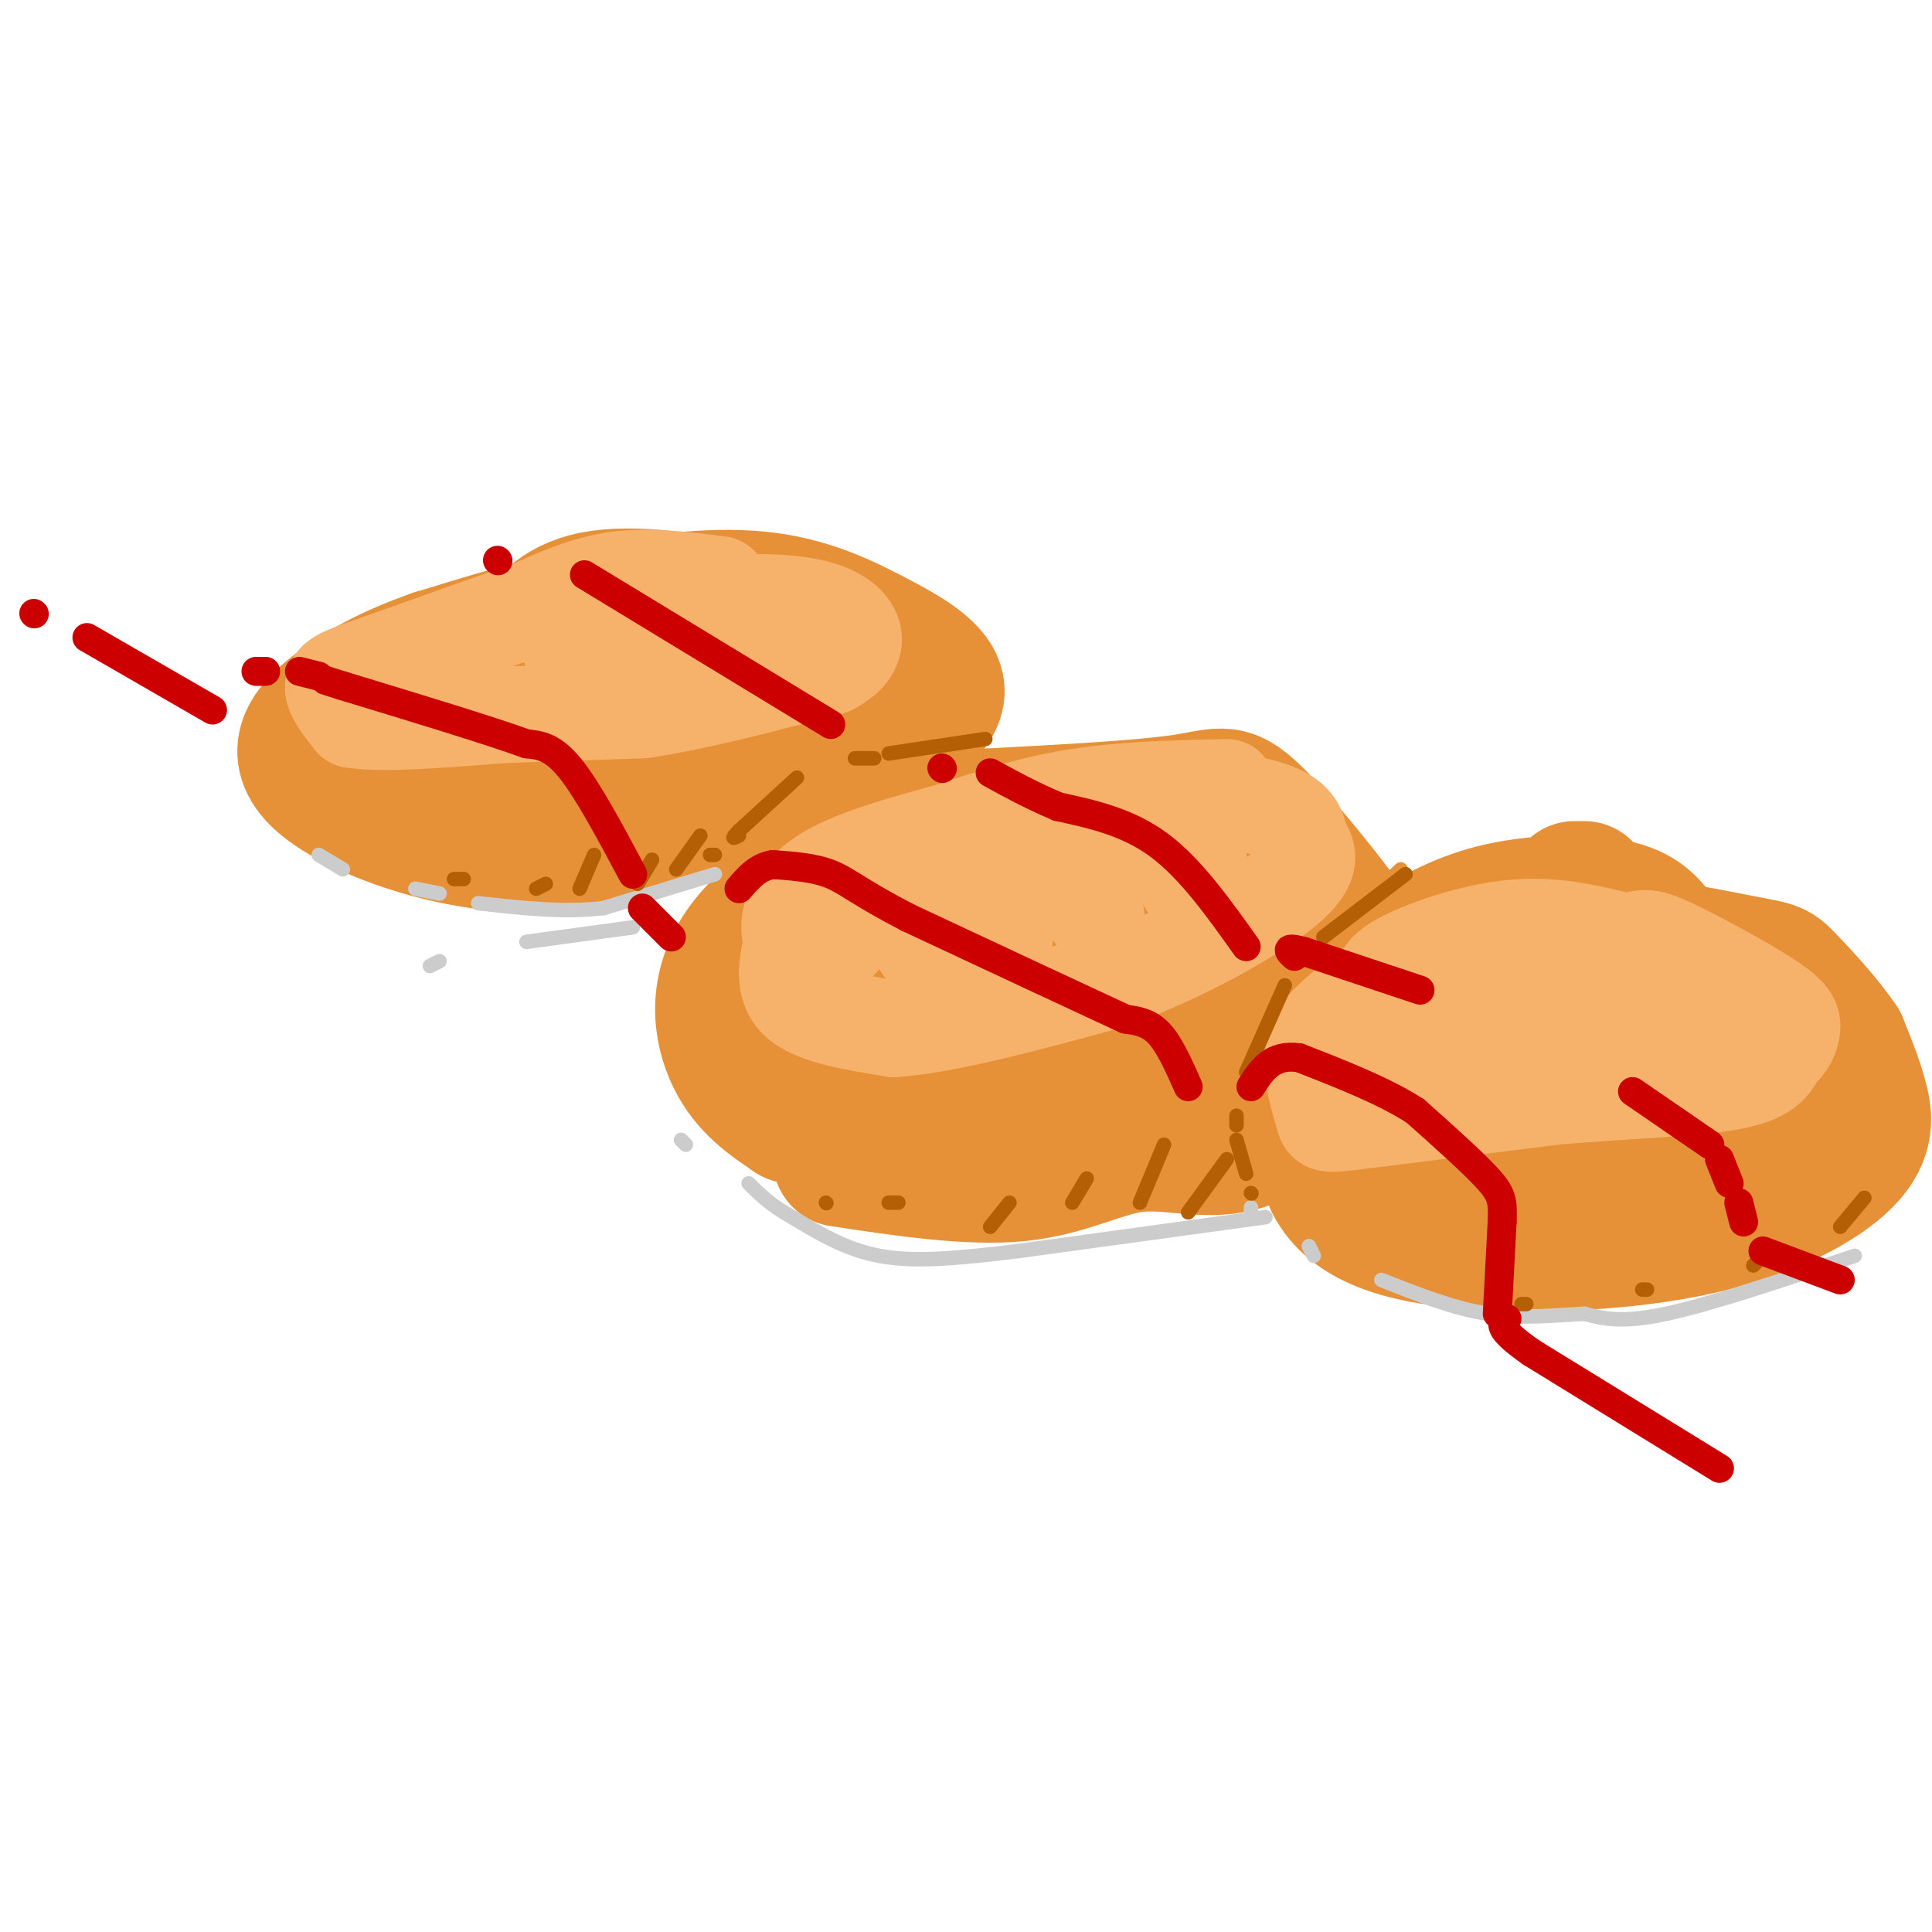 <svg viewBox='0 0 400 400' version='1.1' xmlns='http://www.w3.org/2000/svg' xmlns:xlink='http://www.w3.org/1999/xlink'><g fill='none' stroke='rgb(230,145,56)' stroke-width='28' stroke-linecap='round' stroke-linejoin='round'><path d='M174,240c13.429,2.024 26.857,4.048 37,3c10.143,-1.048 17.000,-5.167 24,-6c7.000,-0.833 14.143,1.619 21,0c6.857,-1.619 13.429,-7.310 20,-13'/><path d='M276,224c4.489,-4.258 5.711,-8.403 8,-11c2.289,-2.597 5.644,-3.644 1,-12c-4.644,-8.356 -17.289,-24.019 -24,-31c-6.711,-6.981 -7.489,-5.280 -16,-4c-8.511,1.280 -24.756,2.140 -41,3'/><path d='M204,169c-9.699,0.879 -13.445,1.576 -22,6c-8.555,4.424 -21.919,12.576 -28,21c-6.081,8.424 -4.880,17.121 -2,23c2.880,5.879 7.440,8.939 12,12'/><path d='M164,231c13.255,2.783 40.392,3.740 59,1c18.608,-2.740 28.687,-9.178 35,-14c6.313,-4.822 8.860,-8.030 8,-12c-0.860,-3.970 -5.127,-8.703 -11,-12c-5.873,-3.297 -13.350,-5.157 -19,-6c-5.650,-0.843 -9.471,-0.669 -16,2c-6.529,2.669 -15.764,7.835 -25,13'/><path d='M195,203c-4.709,3.112 -3.981,4.392 -1,7c2.981,2.608 8.216,6.545 15,6c6.784,-0.545 15.116,-5.573 18,-9c2.884,-3.427 0.321,-5.253 -5,-7c-5.321,-1.747 -13.399,-3.416 -20,-3c-6.601,0.416 -11.727,2.917 -17,5c-5.273,2.083 -10.695,3.749 -5,6c5.695,2.251 22.506,5.088 31,5c8.494,-0.088 8.672,-3.101 10,-7c1.328,-3.899 3.808,-8.686 2,-10c-1.808,-1.314 -7.904,0.843 -14,3'/><path d='M209,199c-3.269,1.003 -4.441,2.010 -1,4c3.441,1.990 11.494,4.962 19,6c7.506,1.038 14.465,0.143 18,-1c3.535,-1.143 3.648,-2.534 4,-4c0.352,-1.466 0.945,-3.006 0,-5c-0.945,-1.994 -3.426,-4.441 -9,-6c-5.574,-1.559 -14.240,-2.231 -21,0c-6.760,2.231 -11.615,7.364 -14,10c-2.385,2.636 -2.301,2.775 2,3c4.301,0.225 12.818,0.535 17,0c4.182,-0.535 4.028,-1.917 1,-5c-3.028,-3.083 -8.931,-7.869 -13,-10c-4.069,-2.131 -6.306,-1.609 -10,0c-3.694,1.609 -8.847,4.304 -14,7'/><path d='M184,210c-2.911,-1.533 -5.822,-3.067 -8,-3c-2.178,0.067 -3.622,1.733 -2,3c1.622,1.267 6.311,2.133 11,3'/><path d='M163,159c6.413,-1.134 12.826,-2.268 19,-5c6.174,-2.732 12.107,-7.064 12,-11c-0.107,-3.936 -6.256,-7.478 -13,-11c-6.744,-3.522 -14.085,-7.025 -24,-8c-9.915,-0.975 -22.404,0.579 -34,3c-11.596,2.421 -22.298,5.711 -33,9'/><path d='M90,136c-9.223,3.223 -15.781,6.781 -21,11c-5.219,4.219 -9.097,9.097 -2,15c7.097,5.903 25.171,12.829 43,13c17.829,0.171 35.415,-6.415 53,-13'/><path d='M163,162c10.268,-3.292 9.440,-5.023 10,-8c0.560,-2.977 2.510,-7.199 3,-10c0.490,-2.801 -0.480,-4.182 -4,-7c-3.520,-2.818 -9.592,-7.074 -19,-10c-9.408,-2.926 -22.154,-4.522 -30,-3c-7.846,1.522 -10.793,6.163 -13,9c-2.207,2.837 -3.675,3.872 -5,7c-1.325,3.128 -2.507,8.349 -1,12c1.507,3.651 5.704,5.731 9,7c3.296,1.269 5.693,1.727 10,0c4.307,-1.727 10.526,-5.638 13,-9c2.474,-3.362 1.205,-6.174 -3,-9c-4.205,-2.826 -11.344,-5.664 -17,-5c-5.656,0.664 -9.828,4.832 -14,9'/><path d='M102,145c-3.105,2.988 -3.868,5.958 1,8c4.868,2.042 15.368,3.155 23,2c7.632,-1.155 12.398,-4.579 15,-8c2.602,-3.421 3.041,-6.841 2,-10c-1.041,-3.159 -3.562,-6.059 -10,-7c-6.438,-0.941 -16.792,0.077 -22,2c-5.208,1.923 -5.270,4.751 -6,7c-0.730,2.249 -2.129,3.919 3,6c5.129,2.081 16.787,4.571 26,5c9.213,0.429 15.983,-1.204 21,-4c5.017,-2.796 8.281,-6.755 6,-10c-2.281,-3.245 -10.106,-5.777 -15,-7c-4.894,-1.223 -6.856,-1.137 -12,0c-5.144,1.137 -13.470,3.325 -19,6c-5.530,2.675 -8.265,5.838 -11,9'/><path d='M104,144c-2.976,4.450 -4.916,11.076 -6,14c-1.084,2.924 -1.313,2.148 3,2c4.313,-0.148 13.167,0.334 19,-1c5.833,-1.334 8.645,-4.483 9,-8c0.355,-3.517 -1.747,-7.402 -6,-10c-4.253,-2.598 -10.656,-3.909 -17,-2c-6.344,1.909 -12.628,7.037 -16,11c-3.372,3.963 -3.832,6.761 -3,9c0.832,2.239 2.955,3.921 8,5c5.045,1.079 13.012,1.557 18,1c4.988,-0.557 6.997,-2.149 10,-5c3.003,-2.851 7.001,-6.960 4,-10c-3.001,-3.040 -13.000,-5.011 -18,-4c-5.000,1.011 -5.000,5.006 -5,9'/><path d='M104,155c-0.833,1.500 -0.417,0.750 0,0'/><path d='M326,184c0.000,0.000 2.000,0.000 2,0'/><path d='M344,195c-1.783,-2.810 -3.566,-5.620 -9,-7c-5.434,-1.380 -14.518,-1.329 -22,0c-7.482,1.329 -13.360,3.935 -20,8c-6.640,4.065 -14.040,9.590 -17,18c-2.960,8.410 -1.480,19.705 0,31'/><path d='M276,245c3.900,7.515 13.650,10.801 28,12c14.350,1.199 33.300,0.311 48,-3c14.700,-3.311 25.150,-9.045 30,-14c4.850,-4.955 4.100,-9.130 3,-13c-1.100,-3.870 -2.550,-7.435 -4,-11'/><path d='M381,216c-2.971,-4.514 -8.399,-10.297 -11,-13c-2.601,-2.703 -2.375,-2.324 -11,-4c-8.625,-1.676 -26.102,-5.408 -39,-3c-12.898,2.408 -21.219,10.954 -26,17c-4.781,6.046 -6.022,9.592 -5,14c1.022,4.408 4.307,9.679 11,12c6.693,2.321 16.793,1.694 24,0c7.207,-1.694 11.519,-4.454 15,-7c3.481,-2.546 6.129,-4.878 7,-8c0.871,-3.122 -0.037,-7.035 -3,-9c-2.963,-1.965 -7.982,-1.983 -13,-2'/><path d='M330,213c-3.297,0.722 -5.040,3.526 -5,6c0.040,2.474 1.861,4.619 5,7c3.139,2.381 7.594,4.997 13,6c5.406,1.003 11.761,0.391 15,-2c3.239,-2.391 3.361,-6.563 2,-12c-1.361,-5.437 -4.207,-12.139 -10,-14c-5.793,-1.861 -14.535,1.118 -19,3c-4.465,1.882 -4.653,2.668 -6,5c-1.347,2.332 -3.854,6.212 -3,10c0.854,3.788 5.068,7.484 9,10c3.932,2.516 7.582,3.850 12,5c4.418,1.150 9.605,2.115 11,-3c1.395,-5.115 -1.002,-16.309 -4,-23c-2.998,-6.691 -6.596,-8.879 -10,-10c-3.404,-1.121 -6.613,-1.177 -11,0c-4.387,1.177 -9.950,3.586 -16,7c-6.050,3.414 -12.586,7.833 -16,11c-3.414,3.167 -3.707,5.084 -4,7'/><path d='M293,226c-0.946,1.848 -1.310,2.968 2,5c3.310,2.032 10.296,4.975 15,5c4.704,0.025 7.128,-2.869 7,-7c-0.128,-4.131 -2.807,-9.499 -5,-12c-2.193,-2.501 -3.898,-2.135 -7,-1c-3.102,1.135 -7.601,3.039 -10,5c-2.399,1.961 -2.700,3.981 -3,6'/></g>
<g fill='none' stroke='rgb(246,178,107)' stroke-width='20' stroke-linecap='round' stroke-linejoin='round'><path d='M149,121c-7.250,-0.917 -14.500,-1.833 -21,-1c-6.500,0.833 -12.250,3.417 -18,6'/><path d='M110,126c-8.167,2.833 -19.583,6.917 -31,11'/><path d='M79,137c-7.222,2.511 -9.778,3.289 -10,5c-0.222,1.711 1.889,4.356 4,7'/><path d='M73,149c5.833,1.000 18.417,0.000 31,-1'/><path d='M104,148c10.000,-0.333 19.500,-0.667 29,-1'/><path d='M133,147c11.333,-1.667 25.167,-5.333 39,-9'/><path d='M172,138c7.131,-3.726 5.458,-8.542 0,-11c-5.458,-2.458 -14.702,-2.560 -22,-2c-7.298,0.560 -12.649,1.780 -18,3'/><path d='M132,128c-5.333,1.500 -9.667,3.750 -14,6'/><path d='M144,135c0.000,0.000 -13.000,-1.000 -13,-1'/><path d='M254,163c-10.750,0.250 -21.500,0.500 -31,2c-9.500,1.500 -17.750,4.250 -26,7'/><path d='M197,172c-8.917,2.429 -18.208,5.000 -24,8c-5.792,3.000 -8.083,6.429 -9,9c-0.917,2.571 -0.458,4.286 0,6'/><path d='M164,195c-0.667,3.333 -2.333,8.667 1,12c3.333,3.333 11.667,4.667 20,6'/><path d='M185,213c10.833,-0.667 27.917,-5.333 45,-10'/><path d='M230,203c14.867,-5.333 29.533,-13.667 36,-19c6.467,-5.333 4.733,-7.667 3,-10'/><path d='M269,174c-0.004,-2.740 -1.513,-4.588 -5,-6c-3.487,-1.412 -8.953,-2.386 -13,-1c-4.047,1.386 -6.676,5.134 -7,9c-0.324,3.866 1.655,7.851 3,8c1.345,0.149 2.054,-3.537 1,-6c-1.054,-2.463 -3.873,-3.704 -8,-3c-4.127,0.704 -9.564,3.352 -15,6'/><path d='M225,181c-1.529,3.466 2.149,9.132 2,9c-0.149,-0.132 -4.126,-6.062 -7,-9c-2.874,-2.938 -4.647,-2.886 -7,-2c-2.353,0.886 -5.286,2.605 -6,6c-0.714,3.395 0.792,8.465 1,9c0.208,0.535 -0.882,-3.465 -3,-6c-2.118,-2.535 -5.262,-3.606 -8,-3c-2.738,0.606 -5.068,2.887 -6,5c-0.932,2.113 -0.466,4.056 0,6'/><path d='M191,196c-0.667,-0.476 -2.333,-4.667 -4,-7c-1.667,-2.333 -3.333,-2.810 -6,-1c-2.667,1.810 -6.333,5.905 -10,10'/><path d='M340,196c-8.133,-2.244 -16.267,-4.489 -25,-4c-8.733,0.489 -18.067,3.711 -23,6c-4.933,2.289 -5.467,3.644 -6,5'/><path d='M286,203c-3.511,2.600 -9.289,6.600 -12,10c-2.711,3.400 -2.356,6.200 -2,9'/><path d='M272,222c0.143,3.310 1.500,7.083 2,9c0.500,1.917 0.143,1.976 8,1c7.857,-0.976 23.929,-2.988 40,-5'/><path d='M322,227c13.778,-1.178 28.222,-1.622 36,-3c7.778,-1.378 8.889,-3.689 10,-6'/><path d='M368,218c2.232,-1.867 2.811,-3.533 3,-5c0.189,-1.467 -0.011,-2.733 -5,-6c-4.989,-3.267 -14.766,-8.533 -20,-11c-5.234,-2.467 -5.924,-2.133 -11,0c-5.076,2.133 -14.538,6.067 -24,10'/><path d='M311,206c-7.652,2.886 -14.783,5.100 -7,7c7.783,1.900 30.481,3.484 41,3c10.519,-0.484 8.861,-3.037 8,-5c-0.861,-1.963 -0.924,-3.336 -4,-5c-3.076,-1.664 -9.165,-3.618 -17,-3c-7.835,0.618 -17.418,3.809 -27,7'/><path d='M305,210c-0.760,2.278 10.840,4.473 13,3c2.160,-1.473 -5.119,-6.615 -13,-6c-7.881,0.615 -16.363,6.985 -17,9c-0.637,2.015 6.572,-0.326 9,-2c2.428,-1.674 0.077,-2.681 -2,-2c-2.077,0.681 -3.879,3.052 -4,4c-0.121,0.948 1.440,0.474 3,0'/><path d='M294,216c1.000,-0.167 2.000,-0.583 3,-1'/><path d='M295,216c0.000,0.000 -6.000,5.000 -6,5'/><path d='M291,219c0.000,0.000 -3.000,3.000 -3,3'/></g>
<g fill='none' stroke='rgb(204,204,204)' stroke-width='3' stroke-linecap='round' stroke-linejoin='round'><path d='M148,181c0.000,0.000 -23.000,7.000 -23,7'/><path d='M125,188c-8.167,1.000 -17.083,0.000 -26,-1'/><path d='M91,185c0.000,0.000 -5.000,-1.000 -5,-1'/><path d='M71,180c0.000,0.000 -5.000,-3.000 -5,-3'/><path d='M131,192c0.000,0.000 -22.000,3.000 -22,3'/><path d='M91,199c0.000,0.000 -2.000,1.000 -2,1'/><path d='M262,252c0.000,0.000 -51.000,7.000 -51,7'/><path d='M211,259c-13.578,1.667 -22.022,2.333 -29,1c-6.978,-1.333 -12.489,-4.667 -18,-8'/><path d='M164,252c-4.500,-2.500 -6.750,-4.750 -9,-7'/><path d='M142,237c0.000,0.000 -1.000,-1.000 -1,-1'/><path d='M384,260c-14.833,5.000 -29.667,10.000 -39,12c-9.333,2.000 -13.167,1.000 -17,0'/><path d='M328,272c-6.111,0.311 -12.889,1.089 -20,0c-7.111,-1.089 -14.556,-4.044 -22,-7'/><path d='M272,260c0.000,0.000 -1.000,-2.000 -1,-2'/><path d='M259,250c0.000,0.000 0.000,1.000 0,1'/></g>
<g fill='none' stroke='rgb(230,145,56)' stroke-width='3' stroke-linecap='round' stroke-linejoin='round'><path d='M290,180c0.000,0.000 -17.000,16.000 -17,16'/><path d='M273,196c-3.000,3.000 -2.000,2.500 -1,2'/></g>
<g fill='none' stroke='rgb(180,95,6)' stroke-width='3' stroke-linecap='round' stroke-linejoin='round'><path d='M291,181c0.000,0.000 -17.000,13.000 -17,13'/><path d='M266,204c0.000,0.000 -8.000,18.000 -8,18'/><path d='M256,231c0.000,0.000 0.000,2.000 0,2'/><path d='M256,236c0.000,0.000 2.000,7.000 2,7'/><path d='M259,247c0.000,0.000 0.100,0.100 0.1,0.1'/><path d='M204,153c0.000,0.000 -20.000,3.000 -20,3'/><path d='M181,157c0.000,0.000 -4.000,0.000 -4,0'/><path d='M165,161c0.000,0.000 -12.000,11.000 -12,11'/><path d='M153,172c-2.000,2.000 -1.000,1.500 0,1'/><path d='M148,177c0.000,0.000 -1.000,0.000 -1,0'/><path d='M145,173c0.000,0.000 -5.000,7.000 -5,7'/><path d='M135,178c0.000,0.000 -3.000,5.000 -3,5'/><path d='M123,177c0.000,0.000 -3.000,7.000 -3,7'/><path d='M113,183c0.000,0.000 -2.000,1.000 -2,1'/><path d='M96,182c0.000,0.000 -2.000,0.000 -2,0'/><path d='M254,240c0.000,0.000 -8.000,11.000 -8,11'/><path d='M241,237c0.000,0.000 -5.000,12.000 -5,12'/><path d='M225,244c0.000,0.000 -3.000,5.000 -3,5'/><path d='M209,249c0.000,0.000 -4.000,5.000 -4,5'/><path d='M186,249c0.000,0.000 -2.000,0.000 -2,0'/><path d='M171,249c0.000,0.000 0.100,0.100 0.1,0.1'/><path d='M386,248c0.000,0.000 -5.000,6.000 -5,6'/><path d='M365,260c0.000,0.000 -2.000,2.000 -2,2'/><path d='M341,267c0.000,0.000 -1.000,0.000 -1,0'/><path d='M316,270c0.000,0.000 -1.000,0.000 -1,0'/></g>
<g fill='none' stroke='rgb(204,0,0)' stroke-width='6' stroke-linecap='round' stroke-linejoin='round'><path d='M356,304c0.000,0.000 -39.000,-24.000 -39,-24'/><path d='M317,280c-7.333,-5.167 -6.167,-6.083 -5,-7'/><path d='M310,272c0.000,0.000 1.000,-19.000 1,-19'/><path d='M311,253c0.156,-4.333 0.044,-5.667 -3,-9c-3.044,-3.333 -9.022,-8.667 -15,-14'/><path d='M293,230c-6.500,-4.167 -15.250,-7.583 -24,-11'/><path d='M269,219c-5.667,-0.833 -7.833,2.583 -10,6'/><path d='M246,225c-1.917,-4.333 -3.833,-8.667 -6,-11c-2.167,-2.333 -4.583,-2.667 -7,-3'/><path d='M233,211c-8.667,-4.000 -26.833,-12.500 -45,-21'/><path d='M188,190c-10.022,-5.178 -12.578,-7.622 -16,-9c-3.422,-1.378 -7.711,-1.689 -12,-2'/><path d='M160,179c-3.167,0.500 -5.083,2.750 -7,5'/><path d='M139,194c0.000,0.000 -6.000,-6.000 -6,-6'/><path d='M131,181c-4.667,-8.750 -9.333,-17.500 -13,-22c-3.667,-4.500 -6.333,-4.750 -9,-5'/><path d='M109,154c-7.833,-2.833 -22.917,-7.417 -38,-12'/><path d='M71,142c-6.333,-2.000 -3.167,-1.000 0,0'/><path d='M66,140c0.000,0.000 -4.000,-1.000 -4,-1'/><path d='M55,139c0.000,0.000 -2.000,0.000 -2,0'/><path d='M44,147c0.000,0.000 -26.000,-15.000 -26,-15'/><path d='M7,127c0.000,0.000 0.100,0.100 0.1,0.1'/><path d='M381,265c0.000,0.000 -16.000,-6.000 -16,-6'/><path d='M361,253c0.000,0.000 -1.000,-4.000 -1,-4'/><path d='M358,245c0.000,0.000 -2.000,-5.000 -2,-5'/><path d='M354,237c0.000,0.000 -16.000,-11.000 -16,-11'/><path d='M294,205c0.000,0.000 -24.000,-8.000 -24,-8'/><path d='M270,197c-4.333,-1.167 -3.167,-0.083 -2,1'/><path d='M258,196c-5.750,-8.083 -11.500,-16.167 -18,-21c-6.500,-4.833 -13.750,-6.417 -21,-8'/><path d='M219,167c-5.833,-2.500 -9.917,-4.750 -14,-7'/><path d='M195,159c0.000,0.000 0.100,0.100 0.1,0.1'/><path d='M172,150c0.000,0.000 -51.000,-31.000 -51,-31'/><path d='M103,116c0.000,0.000 0.100,0.100 0.1,0.1'/></g>
</svg>